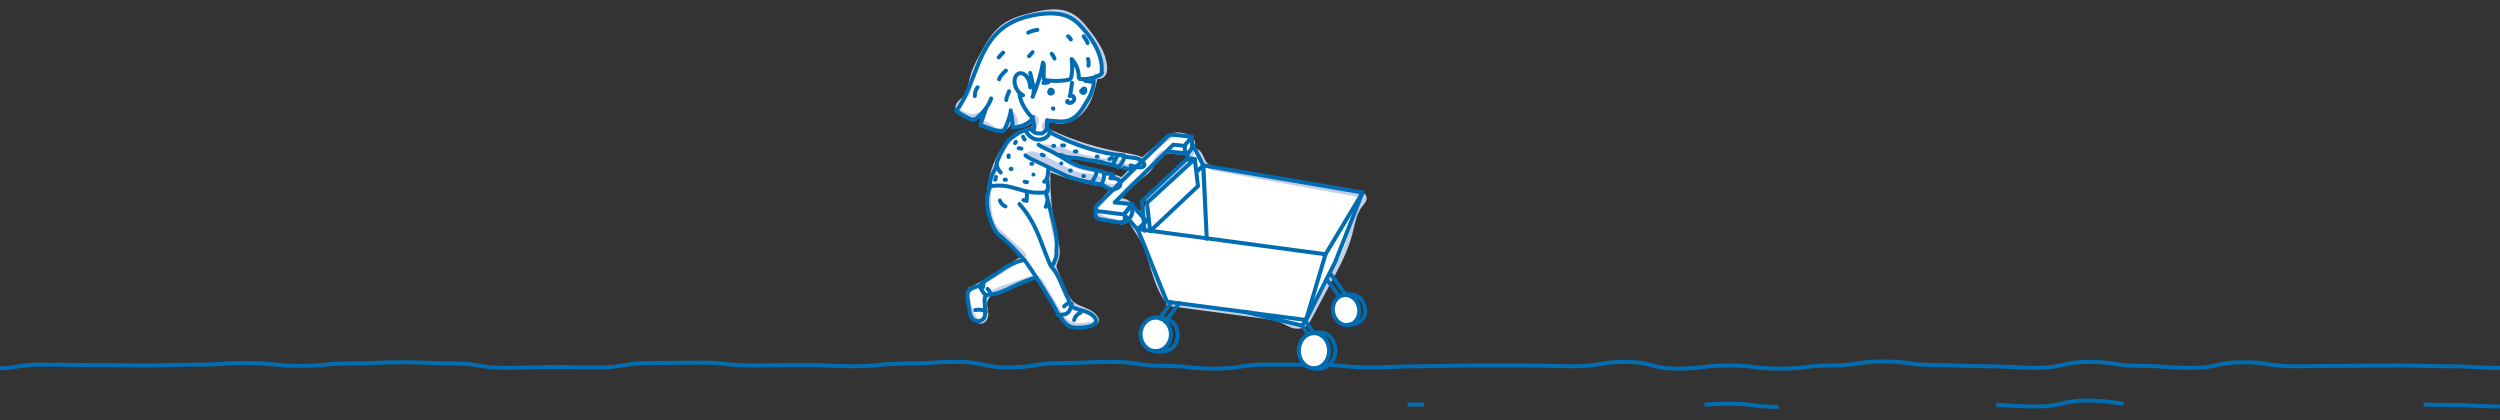 <svg version="1.1" id="Capa_1" xmlns="http://www.w3.org/2000/svg" xmlns:xlink="http://www.w3.org/1999/xlink" x="0px" y="0px" viewBox="-111 105.5 627.3 105.5" xml:space="preserve" data-global-elvn="enableViewport, disableClick, oneHalf, startInvisible, notResponsive, 0, notLoop, 500">
<rect x="-111" y="105.5" width="627.3" height="105.5" fill="#333333" stroke="none"/>
<g id="piso" class="elvn-layer" data-elvn="drawLines, 0, 2000, #3071a9, 1, notRandom" xmlns="http://www.w3.org/2000/svg">
	<path style="fill:none;stroke:#006CB2;stroke-miterlimit:10;" d="M389.9,207.1c3.7,0.1,4.7,0.4,10,0.4c6.5,0,6.5-1.5,12.9-1.5
		c4.8,0,6,0.5,9,0.8"></path>
	<path style="fill:none;stroke:#006CB2;stroke-miterlimit:10;" d="M497.1,207c1.6,0.1,3.2,0.1,6.3,0.1c6.5,0,6.5,0.4,12.9,0.4"></path>
	<path style="fill:none;stroke:#006CB2;stroke-miterlimit:10;" d="M324.1,206.8c4.8,0.1,5.4,0.8,11.2,0.8"></path>
	<path style="fill:none;stroke:#006CB2;stroke-miterlimit:10;" d="M316.7,207.1c1.4-0.2,3-0.3,5.7-0.3c0.6,0,1.2,0,1.8,0"></path>
	<path style="fill:none;stroke:#006CB2;stroke-miterlimit:10;" d="M242.2,207c0.8,0,1.6,0,2.7,0c0.5,0,1,0,1.4,0"></path>
	<path style="fill:none;stroke:#006CB2;stroke-miterlimit:10;" d="M516.3,197.8c-6.5,0-6.5-0.4-12.9-0.4c-6.5,0-6.5-0.2-12.9-0.2
		c-6.5,0-6.5,0.1-12.9,0.1c-6.5,0-6.5,0.1-12.9,0.1c-6.5,0-6.5-1-12.9-1c-6.5,0-6.5,1.4-12.9,1.4c-6.5,0-6.5-0.5-12.9-0.5
		c-6.5,0-6.5-1-12.9-1c-6.5,0-6.5,1.5-12.9,1.5c-6.5,0-6.5-0.4-12.9-0.4c-6.5,0-6.5-0.3-12.9-0.3c-6.5,0-6.5-0.9-12.9-0.9
		s-6.5,1-12.9,1c-6.5,0-6.5,0.8-12.9,0.8c-6.5,0-6.5-0.8-12.9-0.8c-6.5,0-6.5,0.8-12.9,0.8c-6.5,0-6.5-1.7-12.9-1.7
		c-6.5,0-6.5,1.1-12.9,1.1s-6.5-0.2-12.9-0.2c-6.5,0-6.5,0-12.9,0c-6.5,0-6.5,0.2-12.9,0.2c-6.5,0-6.5,0.3-12.9,0.3
		c-6.5,0-6.5-0.7-12.9-0.7c-6.5,0-6.5,0-12.9,0c-6.5,0-6.5,1-12.9,1c-6.5,0-6.5-0.7-12.9-0.7c-6.5,0-6.5-1-12.9-1
		c-6.5,0-6.5,0.3-12.9,0.3c-6.5,0-6.5,1.1-12.9,1.1c-6.5,0-6.5-1.4-12.9-1.4c-6.5,0-6.5,0.4-12.9,0.4c-6.5,0-6.5,0.7-12.9,0.7
		c-6.5,0-6.5-0.3-12.9-0.3c-6.5,0-6.5,0.1-12.9,0.1c-6.5,0-6.5-0.7-12.9-0.7c-6.5,0-6.5,0.1-12.9,0.1c-6.1,0-6.4,1-11.9,1.1h0.1
		c-0.6,0-1.2,0-1.6,0c-3.6,0-4.6-0.1-9.8-0.1c-6.5,0-6.5,0.2-12.9,0.2c-6.5,0-6.5-1.1-12.9-1.1s-6.5-0.3-12.9-0.3
		c-6.5,0-6.5,0.3-12.9,0.3c-6.5,0-6.5,0.6-12.9,0.6c-6.5,0-6.5-0.7-12.9-0.7c0,0-0.8,0-1.2,0c-5.3,0-5.7,0.4-11.8,0.4
		c-6.5,0-6.5,0.2-12.9,0.2c-6.5,0-6.5-0.1-12.9-0.1c-6.5,0-6.5-0.1-12.9-0.1c-6.5,0-6.5,1-12.9,1c-6.5,0-6.5-1.4-12.9-1.4
		c-6.4,0-6.5,0.5-12.9,0.5c-6.5,0-6.5,1-12.9,1c-6.5,0-6.5-1.5-12.9-1.5s-6.5,0.4-12.9,0.4c-6.5,0-6.5,0.3-12.9,0.3
		c-6.5,0-6.5,0.9-12.9,0.9c-6.5,0-6.5-1-12.9-1c-6.5,0-6.5-0.8-12.9-0.8c-6.5,0-6.5,0.8-12.9,0.8c-6.5,0-6.5-0.8-12.9-0.8
		c-6.5,0-6.5,1.7-12.9,1.7c-6.5,0-6.5-1.1-12.9-1.1s-6.5,0.2-12.9,0.2c-6.5,0-6.5,0-12.9,0c-6.5,0-6.5-0.2-12.9-0.2
		c-6.5,0-6.5-0.3-12.9-0.3"></path>
</g>
<g id="comprador" class="elvn-layer" data-elvn="drawLines, 1800, 3000, #3071a9, 1, notRandom" xmlns="http://www.w3.org/2000/svg">
	<path style="fill:#FFFFFF;" d="M182.1,181.3c-3.6-4.5-3.9-10.9-6.7-16c-1.3-2.2-3.1-4.3-3.5-6.8c2-0.7,4.5,0.7,4.8,2.8
		c-0.2-2.4-0.3-5.2,1.3-7c0.6-0.6,1.3-1.1,1.9-1.6c0.8-0.6,1.6-1.3,2.3-2.1c1.5-1.4,2.9-2.8,4.4-4.2c0.9-0.9,1.8-2,1.4-3.2
		c0.8-0.3,1.7,0.3,2.2,1.1c0.4,0.8,0.7,1.7,1.3,2.4c0.8,0.9,2,1.1,3.1,1.3c12.2,2.2,24.5,4.5,36.7,6.7c0.4,0.8-0.3,1.6-0.9,2.3
		c-1.5,1.9-1.9,4.5-2.5,6.9c-1.1,4.4-3.3,8.5-5.5,12.5c-1.6,2.9-3.1,5.9-4.7,8.8c-0.4,0.7-0.7,1.4-1.4,1.8c-0.9,0.6-2.2,0.6-3.2,0.2
		s-2-1-3-1.4c-1.2-0.4-2.4-0.6-3.6-0.8c-8.3-1.1-16.6-2.2-24.8-3.3"></path>
	<path style="fill:none;stroke:#C3CFE7;stroke-miterlimit:10;" d="M182.1,181.3c-3.6-4.5-3.9-10.9-6.7-16c-1.3-2.2-3.1-4.3-3.5-6.8
		c2-0.7,4.5,0.7,4.8,2.8c-0.2-2.4-0.3-5.2,1.3-7c0.6-0.6,1.3-1.1,1.9-1.6c0.8-0.6,1.6-1.3,2.3-2.1c1.5-1.4,2.9-2.8,4.4-4.2
		c0.9-0.9,1.8-2,1.4-3.2c0.8-0.3,1.7,0.3,2.2,1.1c0.4,0.8,0.7,1.7,1.3,2.4c0.8,0.9,2,1.1,3.1,1.3c12.2,2.2,24.5,4.5,36.7,6.7
		c0.4,0.8-0.3,1.6-0.9,2.3c-1.5,1.9-1.9,4.5-2.5,6.9c-1.1,4.4-3.3,8.5-5.5,12.5c-1.6,2.9-3.1,5.9-4.7,8.8c-0.4,0.7-0.7,1.4-1.4,1.8
		c-0.9,0.6-2.2,0.6-3.2,0.2s-2-1-3-1.4c-1.2-0.4-2.4-0.6-3.6-0.8c-8.3-1.1-16.6-2.2-24.8-3.3"></path>
	<path style="fill:#FFFFFF;" d="M132.6,178.1c4.5-2.4,8.9-5.1,13.1-8c0.1-0.1,0.3-0.2,0.3-0.4c0.1-0.2-0.1-0.5-0.3-0.6
		c-1.9-1.8-3.9-3.6-5.8-5.4c-0.6-0.5-1.1-1.1-1.5-1.7c-0.4-0.7-0.6-1.5-0.8-2.2c-1.3-6.1,0.1-12.7,3.8-17.8c1-1.4,2.3-2.7,3.9-3.4
		c1-0.4,2.1-0.5,3-1.1c0.9-0.6,1.2-2.1,0.3-2.7c-1,1.6-2.9,2.5-4.8,2.3c0.4-1.1,0-2.5-1-3.2c-0.1,1.1-0.3,2.1-0.9,3
		c-0.6,0.9-1.7,1.4-2.7,1.2c-1.4-0.3-2.4-1.8-3.8-1.7c0-1.1,0.3-2.1,0.7-3.1c-1.8,1.8-5.1,1.6-6.7-0.4c-0.7-1.1,0.9-2,1.7-2.9
		c1.2-1.2,1.3-3.1,1.7-4.8c0.5-2.1,1.5-4,2.5-5.8c1.5-2.8,3.1-5.7,5.7-7.5c2.1-1.5,4.7-2.2,7.3-2.8c3-0.7,6.2-1.3,9,0
		c2,0.9,3.4,2.6,4.7,4.3c2.1,2.7,4.1,5.6,4.3,9c0,0.7,0,1.4-0.5,1.9c-0.4,0.5-1.3,0.7-1.8,0.3c-0.6,2.7-1.2,5.4-2.7,7.7
		s-4.2,4-6.9,3.7c-0.8-0.1-1.5-0.4-2.3-0.2s-1.4,1-1.1,1.7c0.2,0.3,0.5,0.5,0.8,0.7c6.2,3,12.9,5.1,19.8,6.2
		c2.2,0.4,4.7,0.8,5.9,2.7c-2.7,0.2-5.5,0.2-8.2-0.2c-0.9-0.1-1.8-0.3-2.7-0.5c-3.6-0.7-7.2-1.4-10.9-2c1,2.5,4.2,3.1,6.9,3.7
		c2.4,0.5,4.7,1.1,6.9,2c1,0.4,2.2,1.5,1.6,2.4c-6.5-0.5-13-2.1-19-4.5c-0.2,5.6,0.3,11.2,1.6,16.6c0.5,2,1.1,4.1,0.4,6
		c-0.2,0.6-0.5,1.1-0.5,1.7c0,0.5,0.2,1,0.4,1.4c0.7,1.6,1.3,3.2,2,4.7c0.5,1.1,1,2.2,1.9,3.1c1.8,1.6,4.8,1.7,6.1,3.7
		c0.2,0.2,0.3,0.5,0.2,0.8c-0.1,0.5-0.7,0.6-1.1,0.7c-2.3,0.4-4.8,0.7-6.6-0.7c-0.9-0.7-1.4-1.6-2-2.6c-1.3-2.3-2.7-4.5-4-6.8
		c-0.3-0.6-0.7-1.2-1.4-1.4c-0.6-0.2-1.2,0-1.8,0.2c-2.2,0.7-4.3,1.5-6.5,2.2c-2.1,0.7-4.5,1.9-4.6,4c-0.1,0.9,0.3,1.7,0.3,2.6
		c0,0.9-0.4,1.9-1.3,2c-0.9,0.1-1.6-0.9-2-1.7c-1-2.2-2-4.9-0.5-6.8"></path>
	<path style="fill:none;stroke:#C3CFE7;stroke-miterlimit:10;" d="M132.6,178.1c4.5-2.4,8.9-5.1,13.1-8c0.1-0.1,0.3-0.2,0.3-0.4
		c0.1-0.2-0.1-0.5-0.3-0.6c-1.9-1.8-3.9-3.6-5.8-5.4c-0.6-0.5-1.1-1.1-1.5-1.7c-0.4-0.7-0.6-1.5-0.8-2.2c-1.3-6.1,0.1-12.7,3.8-17.8
		c1-1.4,2.3-2.7,3.9-3.4c1-0.4,2.1-0.5,3-1.1c0.9-0.6,1.2-2.1,0.3-2.7c-1,1.6-2.9,2.5-4.8,2.3c0.4-1.1,0-2.5-1-3.2
		c-0.1,1.1-0.3,2.1-0.9,3c-0.6,0.9-1.7,1.4-2.7,1.2c-1.4-0.3-2.4-1.8-3.8-1.7c0-1.1,0.3-2.1,0.7-3.1c-1.8,1.8-5.1,1.6-6.7-0.4
		c-0.7-1.1,0.9-2,1.7-2.9c1.2-1.2,1.3-3.1,1.7-4.8c0.5-2.1,1.5-4,2.5-5.8c1.5-2.8,3.1-5.7,5.7-7.5c2.1-1.5,4.7-2.2,7.3-2.8
		c3-0.7,6.2-1.3,9,0c2,0.9,3.4,2.6,4.7,4.3c2.1,2.7,4.1,5.6,4.3,9c0,0.7,0,1.4-0.5,1.9c-0.4,0.5-1.3,0.7-1.8,0.3
		c-0.6,2.7-1.2,5.4-2.7,7.7s-4.2,4-6.9,3.7c-0.8-0.1-1.5-0.4-2.3-0.2s-1.4,1-1.1,1.7c0.2,0.3,0.5,0.5,0.8,0.7
		c6.2,3,12.9,5.1,19.8,6.2c2.2,0.4,4.7,0.8,5.9,2.7c-2.7,0.2-5.5,0.2-8.2-0.2c-0.9-0.1-1.8-0.3-2.7-0.5c-3.6-0.7-7.2-1.4-10.9-2
		c1,2.5,4.2,3.1,6.9,3.7c2.4,0.5,4.7,1.1,6.9,2c1,0.4,2.2,1.5,1.6,2.4c-6.5-0.5-13-2.1-19-4.5c-0.2,5.6,0.3,11.2,1.6,16.6
		c0.5,2,1.1,4.1,0.4,6c-0.2,0.6-0.5,1.1-0.5,1.7c0,0.5,0.2,1,0.4,1.4c0.7,1.6,1.3,3.2,2,4.7c0.5,1.1,1,2.2,1.9,3.1
		c1.8,1.6,4.8,1.7,6.1,3.7c0.2,0.2,0.3,0.5,0.2,0.8c-0.1,0.5-0.7,0.6-1.1,0.7c-2.3,0.4-4.8,0.7-6.6-0.7c-0.9-0.7-1.4-1.6-2-2.6
		c-1.3-2.3-2.7-4.5-4-6.8c-0.3-0.6-0.7-1.2-1.4-1.4c-0.6-0.2-1.2,0-1.8,0.2c-2.2,0.7-4.3,1.5-6.5,2.2c-2.1,0.7-4.5,1.9-4.6,4
		c-0.1,0.9,0.3,1.7,0.3,2.6c0,0.9-0.4,1.9-1.3,2c-0.9,0.1-1.6-0.9-2-1.7c-1-2.2-2-4.9-0.5-6.8"></path>
	<path style="fill:#FFFFFF;" d="M170.9,161.4c-1.4-0.3-2.8-0.7-4.2-1c-1.2-0.3-2.8-1-2.6-2.3c0.1-0.5,0.4-0.8,0.7-1.2
		c5-6.1,10.8-11.6,17-16.5c0.5-0.4,1.1-0.8,1.7-1c0.5-0.2,1.1-0.2,1.7-0.1c1.5,0.1,3.4,1,3.2,2.6c-0.1,1.4-1.9,2-3.3,1.9
		s-2.9-0.5-4.2,0c-1.7,0.7-2.3,2.8-3.5,4.2c-0.6,0.8-1.5,1.3-2.2,1.9c-2.2,1.7-4.2,3.7-5.8,6c1.5-0.6,3.4,0.5,3.7,2
		c0.3,1.6-1,3.3-2.6,3.4"></path>
	<path style="fill:none;stroke:#C3CFE7;stroke-miterlimit:10;" d="M170.9,161.4c-1.4-0.3-2.8-0.7-4.2-1c-1.2-0.3-2.8-1-2.6-2.3
		c0.1-0.5,0.4-0.8,0.7-1.2c5-6.1,10.8-11.6,17-16.5c0.5-0.4,1.1-0.8,1.7-1c0.5-0.2,1.1-0.2,1.7-0.1c1.5,0.1,3.4,1,3.2,2.6
		c-0.1,1.4-1.9,2-3.3,1.9s-2.9-0.5-4.2,0c-1.7,0.7-2.3,2.8-3.5,4.2c-0.6,0.8-1.5,1.3-2.2,1.9c-2.2,1.7-4.2,3.7-5.8,6
		c1.5-0.6,3.4,0.5,3.7,2c0.3,1.6-1,3.3-2.6,3.4"></path>
	<path style="fill:none;stroke:#006CB2;stroke-linecap:round;stroke-linejoin:round;stroke-miterlimit:10;" d="M147.8,146.6h0.2
		 M143.7,141.4c0.1-0.1,0.2-0.2,0.2-0.3 M142.6,147.9c0.1-0.1,0.2-0.1,0.2,0 M142.1,144.9c-0.1-0.1-0.1-0.3,0-0.4 M138.7,150.6
		c0.1-0.2,0.2-0.4,0.2-0.7 M144.6,142.7c0.2,0,0.5,0,0.7,0.1 M146.1,151.1c0.2,0.1,0.4,0.1,0.6,0.1 M141.1,150.6h0.3 M148.3,149.3
		L148.3,149.3 M133.7,183.3c0.9-0.2,1.9-0.1,2.7,0.4 M160.1,184c-0.8,0.3-1.4,1-1.6,1.8 M169.9,147.1c0.9,0.5,1.9,0.8,2.9,0.8
		c0.2,0,0.4,0,0.4-0.2c0.1-0.1-0.1-0.3-0.2-0.4c-0.1-0.1-0.3-0.2-0.3-0.3c0.8,0.3,1.6,0.5,2.4,0.5c0.4,0,0.9-0.1,1-0.5
		c0.1-0.2,0-0.5-0.2-0.7c-0.4-0.5-0.9-0.8-1.5-1c-0.6-0.2-1.2-0.2-1.8-0.3c-0.6-0.1-1.1-0.2-1.7,0 M166,149.1c0-0.1,0.1-0.1,0.3-0.1
		c0.4,0,0.8,0.1,1.2,0.1c0.3,0,0.6,0.1,0.8,0.3c0.1,0.1,0.1,0.2,0.1,0.3l-0.1,0.1c-0.2,0.1-0.5,0.2-0.7,0.4c0.7,0,1.3,0.1,1.9,0.3
		c0.1,0,0.2,0.1,0.3,0.2c0.1,0.1,0.2,0.3,0.2,0.4c0.1,0.4,0.2,0.8,0,1.1c-0.1,0.2-0.4,0.3-0.6,0.5c-0.4,0.2-0.9,0.4-1.3,0.4
		c-0.3,0-0.5-0.2-0.8-0.3c-0.4-0.2-0.9-0.4-1.3-0.7c-0.2-0.1-0.4-0.2-0.6-0.4 M137.5,179.5c0-0.6-0.2-1.1-0.7-1.5 M135.7,177.5
		c-0.1-0.2,0-0.4,0.1-0.6 M134.9,177.2c-0.6,0.1-1.1,0.3-1.7,0.5c-0.4,0.2-0.8,0.4-1.1,0.7c-0.5,0.6-0.4,1.5-0.3,2.2
		c0.1,0.9,0.3,1.7,0.4,2.6c0.2,1,0.4,2.1,1.2,2.6c0.5,0.3,1.1,0.4,1.6,0.2s1-0.6,1.1-1.2c0.1-0.4,0.1-0.9,0.1-1.4
		c0-0.6-0.1-1.1-0.1-1.7c-0.1-0.8-0.1-1.6,0.3-2.2 M154.9,184.5c0.6,1.4,1.7,2.7,3.1,3.1c0.8,0.2,1.7,0.1,2.5,0.1
		c0.8-0.1,1.7-0.2,2.5-0.5c0.5-0.2,1.1-0.7,1-1.3c0-0.3-0.2-0.5-0.3-0.7c-0.7-0.9-1.8-1.4-2.9-1.7c-1.1-0.3-2.2-0.6-3.1-1.2
		 M147.2,119.6c0.1,0,0.1-0.1,0.2-0.2c0.2-0.3,0.5-0.5,0.7-0.8 M162,120.3c0.2,0.5,0.2,1.1,0.1,1.7 M160.9,114.6
		c0.4,0.5,0.8,1.1,1,1.7 M157,114.6c0.3,0.2,0.5,0.5,0.7,0.8 M152.9,119c0.3,0.4,0.5,0.7,0.7,1.2 M147,113.7
		c0.7-0.4,1.5-0.6,2.3-0.7 M139.6,119.9c0.3-0.4,0.7-0.8,1.1-1.2 M133.6,129.6c0-0.8,0.2-1.6,0.7-2.2 M139.7,125.4
		c0-0.2,0.1-0.4,0.2-0.5c0.4-0.6,0.9-1.2,1.5-1.7 M141.5,130.6c0-0.8,0.5-1.5,0.7-2.2 M145.7,139.8c0.1,0.3,0.2,0.5,0.4,0.7
		 M146.7,153.7c0,0.7-0.1,1.4-0.1,2.1v0.1h-0.1c-0.2-0.1-0.5-0.1-0.7-0.2 M151.8,156c-0.1,0.5-0.2,1-0.4,1.4 M134.8,177.2
		c0.3,0.7,0.7,1.4,1.2,2c0.1,0.1,0.2,0.2,0.3,0.3s0.3,0.1,0.4,0c2.2-0.1,4.3-1,6.3-2s4-1.8,6.1-2.4 M134.8,177.1
		c0.5-0.5,1.2-1,1.8-1.4c0.9-0.6,1.7-1.1,2.6-1.7c0.7-0.5,1.4-0.9,2.1-1.4c1.5-0.9,3.1-1.6,4.8-1.9 M151.4,153.8
		c0.5,1.9,1,3.9,1.5,5.8c0.7,2.8,1.5,5.6,1.2,8.4c-0.1,0.7,0.1,1.6-0.2,2.3c-0.3,0.7-0.5,1.7-1.2,2 M157.2,181.2
		c-0.1,0.6-0.9,0.7-1.2,1.2 M154.5,184.6c0.3,0,0.5,0,0.8-0.1c0.6-0.1,1.1-0.1,1.6-0.5c0.2-0.2,0.4-0.4,0.5-0.7
		c0.3-0.5,0.4-1,0.5-1.6 M144.8,156.7c1.1,1.2,2.1,2.6,2.9,4c1.9,3.2,3,6.9,4.4,10.3c0.2,0.5,0.5,1.1,0.8,1.5
		c0.2,0.3,0.5,0.6,0.7,0.9c0.6,0.8,1,1.7,1.4,2.5c0.3,0.8,0.7,1.5,1,2.3c0.6,1.3,1.1,2.5,1.7,3.8 M137.6,152.1
		c-0.8,1.5-1,3.2-0.9,4.8c0.1,1.6,0.6,3.3,1.2,4.8c0.3,0.7,0.6,1.3,1,1.9c0.5,0.7,1.2,1.2,1.8,1.7c2.1,1.8,3.9,3.9,5.7,5.9
		c0.6,0.7,6.5,9.7,8.1,13.1 M139.9,155.8c0.2,0.7,0.7,1.2,1.4,1.5 M137.3,152.2c1.1-0.1,2.3-0.2,3.4-0.1c2.2,0.2,4.2,1.1,6.3,1.5
		c1.3,0.3,2.7,0.3,4.1,0.2c0.2,0,0.5-0.1,0.5-0.4 M151.7,150.1c0,0.2,0,0.4,0.1,0.7c0.1,0.7,0.2,1.5,0.1,2.2c0,0.2,0,0.4-0.1,0.6
		 M152.1,147.7C152.1,147.7,152,147.6,152.1,147.7c-0.1,0.5-0.1,1.2-0.2,1.8s-0.4,1.3-0.9,1.6 M139,147c-0.1,0.5-0.3,0.9-0.5,1.3
		c-0.1,0.3-0.3,0.6-0.5,0.9c-0.4,0.8-0.6,1.8-0.6,2.7 M146.4,138.2c-1.2,0.1-2.2,0.9-3.2,1.6c-0.5,0.3-0.9,0.7-1.3,1.1
		c-0.4,0.5-0.7,1-1,1.6c-0.2,0.4-0.5,0.9-0.7,1.3c-0.3,0.6-0.6,1.3-0.9,2c-0.1,0.3-0.2,0.6-0.2,0.9c0,0.8,0.5,1.5,1,2.1
		 M147.5,137.9c-0.3,0-0.5,0-0.8,0.1c-0.1,0-0.3,0.1-0.3,0.2c0,0.1,0,0.1,0,0.2c0.5,0.9,1.3,1.7,2.3,2c1,0.3,2.2,0.1,3-0.6
		c0.5-0.4,0.8-1,0.8-1.6c-0.3,0-0.7-0.1-1-0.2 M147.7,137.8c0.2,0.5,0.6,0.8,1,1c0.5,0.2,1,0.2,1.5,0.2c0.1,0,0.3,0,0.4-0.1
		c0.1,0,0.2-0.1,0.3-0.2c0.3-0.2,0.5-0.4,0.7-0.7 M151.8,135.8C151.8,135.7,151.7,135.8,151.8,135.8c-0.1,0.8-0.2,1.5-0.1,2.2
		 M163.4,125.2c0.1,1,0,2.1-0.4,3.1c-0.3,1-0.8,1.9-1.4,2.8c-0.6,1-1.1,2-1.9,2.8c-0.7,0.9-1.7,1.6-2.8,1.9c-1,0.3-2.2,0.2-3.2,0.1
		c-0.6,0-1.2-0.1-1.8-0.1c-0.1,0-0.2,0-0.2-0.1c0-0.1,0.2-0.1,0.1,0 M148.1,135.2c0.2,0.6,0.3,1.3,0.4,2c0,0.2,0,0.4,0,0.5
		c-0.1,0.2-0.2,0.4-0.1,0.7 M153.2,132.7C153.3,132.7,153.3,132.7,153.2,132.7c0.1,0.1,0.1,0.1,0.1,0.1v-0.1 M150.8,126.3
		c0.4,0,0.8,0,1.2-0.1 M161.3,125.8c0.5,0,0.9,0.1,1.3,0.2 M160.3,128.3c-0.1,0.1,0,0.3,0.2,0.3c0.1,0,0.3-0.1,0.3-0.3
		c0-0.1,0-0.3-0.1-0.3s-0.2,0.1-0.2,0.3s0,0.4,0.2,0.5c0.1,0,0.2,0,0.3,0c0.3-0.2,0.4-0.6,0.3-0.9c0-0.1-0.1-0.2-0.2-0.2
		c-0.2,0-0.3,0.1-0.3,0.3c0,0.1-0.1,0.3,0,0.4c0.1,0.1,0.3,0.1,0.3,0c0-0.1,0-0.2,0-0.2c0-0.1-0.1-0.2-0.1-0.2
		c-0.1-0.1-0.3,0-0.4,0.1c-0.1,0.1-0.1,0.3-0.1,0.4c0,0.1,0,0.3,0.2,0.3c0.1,0,0.2,0,0.2-0.1c0.1-0.1,0.2-0.3,0.2-0.5
		c0-0.2-0.2-0.3-0.4-0.2c-0.1,0-0.1,0.1-0.1,0.1c0,0.1-0.1,0.2-0.1,0.3s0.1,0.2,0.2,0.2s0.2-0.1,0.3-0.2s0-0.2-0.1-0.4
		c0-0.1-0.1-0.1-0.2-0.1c0,0-0.1,0-0.1,0.1c-0.1,0.1-0.2,0.3,0,0.4c0.1,0.1,0.3,0,0.4-0.2c0-0.1,0-0.3-0.1-0.4
		c-0.1,0.1-0.2,0.2-0.1,0.3 M158,126.3c-0.1,0.9-0.3,1.8-0.4,2.7c0,0.2-0.1,0.4-0.2,0.6c0.3-0.1,0.7-0.1,0.9,0.1
		c0.2,0.2,0.3,0.6,0.2,0.9c-0.1,0.2-0.2,0.3-0.3,0.4c-0.3,0.3-0.7,0.4-1.1,0.3c-0.1,0-0.2-0.1-0.3-0.2c-0.1-0.1,0-0.2,0.1-0.3
		 M152.4,128.4c-0.1,0-0.1,0.2,0,0.2c0.1,0.1,0.2,0.1,0.3,0c0.1-0.1,0.1-0.2,0.1-0.3c0,0,0-0.1-0.1-0.1c-0.1-0.1-0.2,0-0.3,0
		c-0.2,0.2-0.2,0.5,0,0.7c0.2,0.1,0.5,0.1,0.7-0.1c0.1-0.2,0.1-0.5-0.1-0.7c-0.1-0.1-0.2-0.1-0.4-0.1
		C152.5,128,152.4,128.1,152.4,128.4c-0.2,0.2-0.1,0.5,0.2,0.6c0.2,0.1,0.5-0.2,0.5-0.4c0-0.3-0.3-0.5-0.5-0.4
		c-0.2,0.1-0.3,0.5-0.1,0.6c0.2,0.2,0.6,0.1,0.6-0.2c0-0.2-0.1-0.4-0.3-0.3c-0.1,0-0.2,0.2-0.2,0.3c0,0.1,0,0.2,0,0.2
		c0,0.1,0.1,0.1,0.2,0.1c0,0,0.1,0,0.1-0.1c0.1-0.1,0.2-0.2,0.2-0.3s0-0.2-0.1-0.3c-0.1,0-0.2,0.1-0.2,0.2c0,0.1,0.1,0.1,0.2,0.1
		s0.1-0.2,0.1-0.3c-0.1-0.1-0.2-0.1-0.3,0c-0.1,0.1-0.1,0.2,0,0.3c0.1,0.1,0.2,0,0.2-0.1c0-0.1,0-0.2-0.1-0.2s-0.2,0-0.3,0
		C152.5,128.3,152.4,128.3,152.4,128.4c-0.1,0.2-0.1,0.3,0.1,0.4c0.1,0.1,0.3,0.1,0.4,0.1 M144.8,128.8c0.1,1.9,1.1,3.7,2.3,5.2
		c0.3,0.4,0.6,0.8,1.1,0.9 M142.6,133.2c0.3,1.4,0.5,2.9,0.5,4.3c1.5,0,3-0.5,4.1-1.4c0.4-0.3,0.8-0.7,0.9-1.2 M135.1,136.9
		c0.5,0.2,1.1,0.4,1.6,0.6c1.1,0.4,2.3,0.9,3.5,0.9c0.2,0,0.5,0,0.7-0.2c0.2-0.1,0.3-0.3,0.3-0.5c0.6-1.3,1.1-2.7,1.4-4.1
		 M136.4,132.8c-0.4,1.2-0.9,2.4-1.3,3.7c0,0.1-0.1,0.3-0.1,0.4c0,0.1,0.2,0.2,0.3,0.2 M128.9,133.3c1.2,0.9,2.5,1.6,3.9,2.2
		c0.2,0.1,0.3,0.1,0.5,0.1s0.4-0.2,0.6-0.3c1.7-1.4,3.1-3.1,3.8-5.1 M129,133.3c4.4-6,5-14.3,10.2-19.5c3.2-3.2,7.8-4.6,12.3-4.9
		c1.7-0.1,3.5,0,5.1,0.6s2.9,1.7,4,3c2.8,3.1,5.3,7.2,4.8,11.3 M159.9,125.3c1.8,0.2,3.7-0.2,5.3-1.1c0.1-0.1,0.3-0.2,0.3-0.4
		 M151.2,125.6c1.9,0.3,4,0.3,5.9-0.1c0.2,0,0.4-0.1,0.5-0.2c0.1-0.1,0.1-0.3,0.2-0.4c0.3-1.5,0.3-3.1,0.1-4.6
		c1.2,1.3,1.8,3,1.8,4.7 M147.5,123.8c0.2,1,0.5,2,0.7,3s0.3,2.1-0.1,3c1.2-2.8,2.1-5.7,2.6-8.6c0.2,0.4,0.3,0.8,0.2,1.3
		c0,1,0,2,0,2.9 M147.5,127.4c0-0.8-0.2-1.5-0.6-2.2c-0.2-0.4-0.6-0.9-1-1.1c-0.4-0.3-1-0.3-1.4-0.1c-0.5,0.3-0.8,0.8-0.9,1.4
		c-0.2,1.4,0.5,2.9,1.6,3.7c0.2,0.1,0.3,0.2,0.5,0.3 M186.6,144l2.4,4.8"></path>
	<path style="fill:#C3CFE8;" d="M146.4,144c0.5-0.5,1.4-0.6,2.1-0.5s1.4,0.5,2.1,0.8c1.7,0.9,3.5,1.8,5.2,2.7
		c1.3,0.7,2.5,1.3,3.9,1.7c1.7,0.4,3.6,0.4,5.2,1c0.5,0.2,1,0.6,0.8,1.1c-0.1,0.3-0.6,0.4-1,0.4c-1.6-0.1-3-0.9-4.5-1.2
		c-0.6-0.1-1.2-0.1-1.8-0.2c-1.2-0.2-2.4-0.8-3.5-1.4c-2.9-1.5-5.8-2.9-8.7-4.4"></path>
	<path style="fill:none;stroke:#006CB2;stroke-linecap:round;stroke-linejoin:round;stroke-miterlimit:10;" d="M157.5,148.3h0.2
		 M160.8,149.7h0.2 M155.3,146.5L155.3,146.5 M150.4,144.3c0.2,0.1,0.3,0.1,0.5,0.2 M164.2,148.4c-0.1,1-0.6,2-1.3,2.8 M146.3,144.5
		c0.5,0.4,1.1,0.7,1.7,1c2.1,1,4.2,2,6.2,3c1.3,0.6,2.6,1.3,4,1.7c0.7,0.2,1.5,0.4,2.2,0.6c1.6,0.3,3.1,0.7,4.7,1"></path>
	<path style="fill:#C3CFE8;" d="M170.2,147.1c0.3,0.1,0.7-0.2,0.7-0.6s-0.3-0.7-0.6-0.8c-0.3-0.1-0.7-0.2-1.1-0.2
		c-4.4-0.2-8.8-1.1-13-2.7c-1.8-0.7-4.8-1.3-6.7-1c-0.2,0.8,2,1.1,2.7,1.4c3.7,1.3,7.5,2.2,11.4,2.8c1.4,0.2,2.9,0.4,4.2,0.9
		c0.8,0.3,1.7,0.8,2.5,0.6c0.2,0,0.4-0.1,0.5-0.3s0-0.4-0.2-0.5"></path>
	<path style="fill:none;stroke:#006CB2;stroke-linecap:round;stroke-linejoin:round;stroke-miterlimit:10;" d="M164.2,157.1
		l17.8-17.4c0.3-0.3,0.7-0.4,1.1-0.4l5,0.5l-1.9,2.3l-2.8-0.3l-14.7,14.5l4.3,0.4l-2,2.6l-6.4-0.8
		C164,158.5,163.7,157.6,164.2,157.1z M149.6,141.8c0.7,0.6,1.6,0.9,2.4,1.3c2.7,1.2,5,3.1,7.8,4.1c1.8,0.6,3.8,0.8,5.7,1.3
		c0.1,0,0.3,0.1,0.3,0.2c0.1,0.1,0.1,0.3,0.2,0.4c0.1,0.9-0.1,1.9-0.7,2.7 M167.4,145.4c0.2,0,0.4-0.2,0.6-0.3 M164.2,144.8h0.2
		 M158.7,143.5h0.4 M153.3,142.1h0.2 M155.5,142h0.5 M169.6,144.4c-0.2,0.3-0.5,0.6-0.7,1c-0.1,0.2-0.2,0.3-0.3,0.5
		c-0.1,0.3-0.1,0.7-0.3,1 M154.8,144.4c0.3-0.1,0.7,0.1,1,0.2c0.4,0.2,0.7,0.3,1.1,0.3c0.9,0.2,1.9,0.2,2.8,0.3
		c1.1,0.2,2.1,0.5,3.2,0.6c0.7,0.1,1.5,0.1,2.2,0.3c0.6,0.1,1.1,0.4,1.7,0.5c0.9,0.2,1.8,0.3,2.6,0.7 M152.7,138.8
		c0.5,0.3,1,0.6,1.5,0.8c4.5,2.2,9.2,3.8,14.1,4.6c0.6,0.1,1.2,0.2,1.8,0.2c0.3,0,0.5,0,0.8,0.1c0.1,0,0.1,0,0.2,0.1
		c0.1,0.1,0,0.2,0,0.3c-0.2,1-0.8,1.9-1.5,2.6"></path>
	<path style="fill:#FFFFFF;" d="M173.1,156.7v2.3c0,0-0.8,2.5-2.9,2.3"></path>
	<path style="fill:none;stroke:#006CB2;stroke-linecap:round;stroke-linejoin:round;stroke-miterlimit:10;" d="M173.1,156.7v2.3
		c0,0-0.8,2.5-2.9,2.3"></path>
	
		<line style="fill:none;stroke:#006CB2;stroke-linecap:round;stroke-linejoin:round;stroke-miterlimit:10;" x1="182.9" y1="181.4" x2="179" y2="186.7"></line>
	<polyline style="fill:none;stroke:#006CB2;stroke-linecap:round;stroke-linejoin:round;stroke-miterlimit:10;" points="
		188.8,145.4 187,145.2 175.5,156 176.2,163.4 	"></polyline>
	<polyline style="fill:none;stroke:#006CB2;stroke-linecap:round;stroke-linejoin:round;stroke-miterlimit:10;" points="
		216.7,185.8 224,171.3 230.9,153.8 	"></polyline>
	<polyline style="fill:none;stroke:#006CB2;stroke-linecap:round;stroke-linejoin:round;stroke-miterlimit:10;" points="
		174.5,163.1 181.8,181.2 216.7,185.8 221.6,169.3 	"></polyline>
	<path style="fill:none;stroke:#006CB2;stroke-linecap:round;stroke-linejoin:round;stroke-miterlimit:10;" d="M188.1,141.4l2.8,5.6
		l40,6.8l-9.3,15.5l-47-6.3l2-2l-3.5-4.1l-2,2.4c0.3,0.8,0.4,2.4-1.4,2l-4.7-0.8c-0.6-0.1-1.1-0.6-1.1-1.2V158"></path>
	
		<line style="fill:none;stroke:#006CB2;stroke-linecap:round;stroke-linejoin:round;stroke-miterlimit:10;" x1="186.3" y1="142.1" x2="186.3" y2="144"></line>
	<path style="fill:none;stroke:#006CB2;stroke-linecap:round;stroke-linejoin:round;stroke-miterlimit:10;" d="M182.1,143.5l4.5,0.5
		c1.8-0.4,1.5-2.6,1.5-2.6v-1.5"></path>
	<path style="fill:#FFFFFF;" d="M182.8,189.4c0,2.3-1.7,4.2-3.8,4.2c-2.1,0-3.8-1.9-3.8-4.2c0-2.3,1.7-4.2,3.8-4.2
		C181.1,185.2,182.8,187.1,182.8,189.4"></path>
	
		<ellipse style="fill:none;stroke:#006CB2;stroke-linecap:round;stroke-linejoin:round;stroke-miterlimit:10;" cx="179" cy="189.4" rx="3.8" ry="4.2"></ellipse>
	
		<line style="fill:none;stroke:#006CB2;stroke-linecap:round;stroke-linejoin:round;stroke-miterlimit:10;" x1="181.4" y1="186.2" x2="184.9" y2="181.6"></line>
	<path style="fill:none;stroke:#006CB2;stroke-linecap:round;stroke-linejoin:round;stroke-miterlimit:10;" d="M215.8,187.2l1.2-2.2
		 M201.2,183.7l14.5,3.5l1.5,2.1l1.5,2.6"></path>
	<path style="fill:#FFFFFF;" d="M222.5,193.5c0,2.5-1.7,4.4-3.8,4.4c-2.1,0-3.8-2-3.8-4.4c0-2.5,1.7-4.4,3.8-4.4
		S222.5,191.1,222.5,193.5"></path>
	
		<ellipse style="fill:none;stroke:#006CB2;stroke-linecap:round;stroke-linejoin:round;stroke-miterlimit:10;" cx="218.7" cy="193.5" rx="3.8" ry="4.4"></ellipse>
	
		<line style="fill:none;stroke:#006CB2;stroke-linecap:round;stroke-linejoin:round;stroke-miterlimit:10;" x1="226.6" y1="179.4" x2="223" y2="174.4"></line>
	<path style="fill:none;stroke:#006CB2;stroke-linecap:round;stroke-linejoin:round;stroke-miterlimit:10;" d="M179,193.6
		c0,0,5,1.1,5.5-3.6c0,0,0.4-4.9-4.5-4.6 M218.7,198c0,0,2.5,0.6,4.3-1.5c1.1-1.3,1.3-3.1,0.8-4.7s-1.9-3.4-5.1-2.7l-2-2.9"></path>
	<path style="fill:#FFFFFF;" d="M229.8,182.7c0.4,2.1-0.7,4-2.5,4.3s-3.5-1.1-3.9-3.1c-0.4-2.1,0.7-4,2.5-4.3
		C227.7,179.3,229.5,180.7,229.8,182.7"></path>
	
		<ellipse transform="matrix(-0.185 -0.983 0.983 -0.185 88.492 439.962)" style="fill:none;stroke:#006CB2;stroke-linecap:round;stroke-linejoin:round;stroke-miterlimit:10;" cx="226.6" cy="183.3" rx="3.8" ry="3.3"></ellipse>
	<path style="fill:none;stroke:#006CB2;stroke-linecap:round;stroke-linejoin:round;stroke-miterlimit:10;" d="M225.9,179.6
		c0,0,4.5-1.4,5.5,2.8c0,0,1.4,4.4-4.1,4.6"></path>
	
		<line style="fill:none;stroke:#006CB2;stroke-linecap:round;stroke-linejoin:round;stroke-miterlimit:10;" x1="224.8" y1="179.5" x2="221.9" y2="175.6"></line>
	<polyline style="fill:none;stroke:#006CB2;stroke-linecap:round;stroke-linejoin:round;stroke-miterlimit:10;" points="171,159.3 
		174.5,163.1 190.9,147 191.8,165.4 191,147.9 	"></polyline>
	<polygon style="fill:#FFFFFF;" points="176.8,156.4 177.6,163.5 189.6,152.2 188.8,145.4 	"></polygon>
	<polygon style="fill:none;stroke:#006CB2;stroke-linecap:round;stroke-linejoin:round;stroke-miterlimit:10;" points="176.8,156.4 
		177.6,163.5 189.6,152.2 188.8,145.4 	"></polygon>
</g>
</svg>